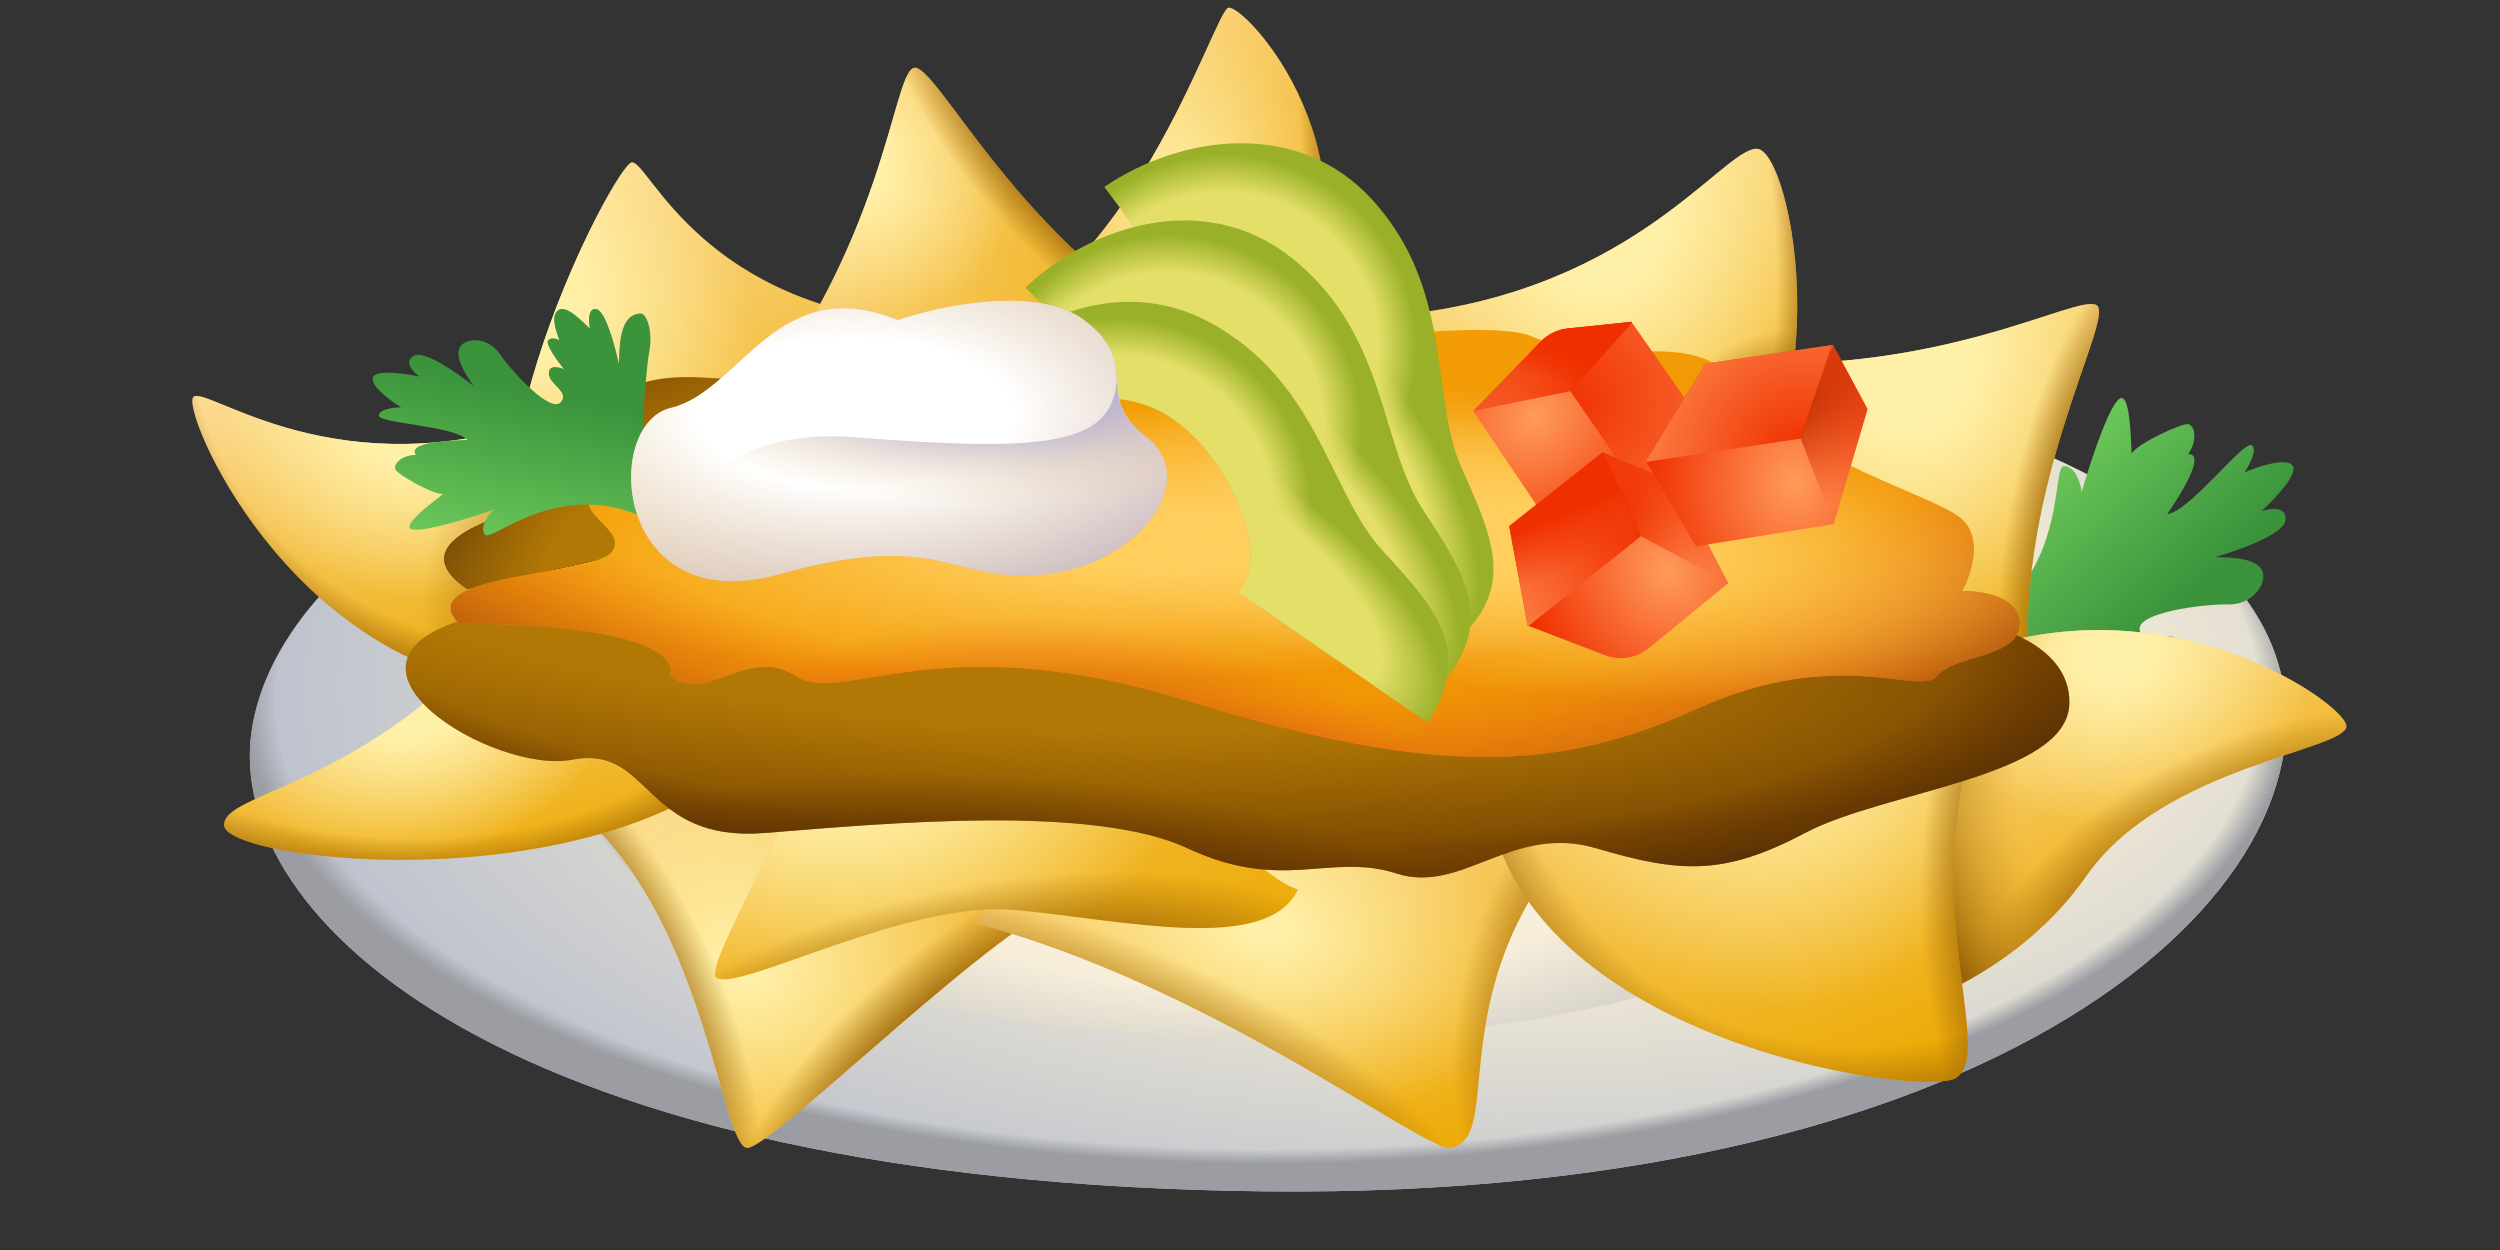 <svg viewBox="0 0 240 120" fill="none" xmlns="http://www.w3.org/2000/svg">
<rect x="0" y="0" width="240" height="120" fill="#333333" stroke="none"/>
<path d="M24.163 70.105C26.852 51.959 56.432 33.539 108.869 31.339C161.306 29.14 210.326 41.029 218.306 62.475C226.286 83.921 193.912 115.194 121.306 114.369C48.701 113.545 21.474 88.251 24.163 70.105Z" fill="url(#paint0_radial_8031_27193)"/>
<path d="M24.163 70.105C26.852 51.959 56.432 33.539 108.869 31.339C161.306 29.14 210.326 41.029 218.306 62.475C226.286 83.921 193.912 115.194 121.306 114.369C48.701 113.545 21.474 88.251 24.163 70.105Z" fill="url(#paint1_radial_8031_27193)"/>
<path d="M55.718 72.088C57.538 60.784 77.552 49.309 113.032 47.939C148.513 46.569 181.681 53.975 187.08 67.335C192.479 80.695 170.574 100.176 121.448 99.662C72.321 99.148 53.899 83.392 55.718 72.088Z" fill="url(#paint2_radial_8031_27193)"/>
<path d="M198.549 67.113C194.137 64.031 187.324 69.109 183.236 70.897L183.269 62.94C199.496 59.039 196.612 44.609 198.182 44.74C199.276 44.831 199.745 46.431 199.842 47.22C200.758 44.048 202.826 37.809 203.768 38.231C204.609 38.608 204.575 43.352 204.649 43.535C205.182 42.572 209.601 40.524 210.113 40.727C210.754 40.98 210.951 42.288 210.071 43.587C211.087 43.554 211.034 44.963 208.057 49.356C210.215 49.103 215.409 42.239 216.152 42.743C216.745 43.145 215.943 44.648 215.468 45.35C216.744 44.8 219.452 43.896 220.076 44.68C220.7 45.465 218.351 47.936 217.098 49.073C217.923 48.789 219.54 48.561 219.414 49.92C219.287 51.279 214.865 52.857 212.669 53.476C213.899 53.527 216.119 53.476 217.015 54.525C217.911 55.574 216.511 58.066 213.919 58.026C211.328 57.985 205.154 58.827 205.411 60.446C205.668 62.065 207.846 60.591 208.836 61.262C209.826 61.933 208.652 62.733 208.304 62.979C209.473 62.898 211.846 62.869 211.991 63.401C212.137 63.933 211.577 64.324 211.278 64.453C212.437 64.787 214.178 65.238 214.125 66.382C214.072 67.527 211.404 67.82 210.359 68.074C211.123 68.412 212.461 69.264 211.692 69.971C210.924 70.678 207.012 69.237 205.153 68.428C206.413 69.44 209.836 71.643 208.387 73.781C208.009 74.338 205.9 73.721 204.357 72.133C203.123 70.863 199.971 68.257 198.549 67.113Z" fill="url(#paint3_linear_8031_27193)"/>
<path d="M71.749 110.196C69.302 110.196 67.834 89.154 56.252 78.551L78.6 71.374C84.526 74.528 97.652 81.977 102.741 86.544C96.706 87.686 74.195 110.196 71.749 110.196Z" fill="url(#paint4_linear_8031_27193)"/>
<path d="M71.749 110.196C69.302 110.196 67.834 89.154 56.252 78.551L78.6 71.374C84.526 74.528 97.652 81.977 102.741 86.544C96.706 87.686 74.195 110.196 71.749 110.196Z" fill="url(#paint5_radial_8031_27193)"/>
<path d="M71.749 110.196C69.302 110.196 67.834 89.154 56.252 78.551L78.6 71.374C84.526 74.528 97.652 81.977 102.741 86.544C96.706 87.686 74.195 110.196 71.749 110.196Z" fill="url(#paint6_radial_8031_27193)"/>
<path d="M71.749 110.196C69.302 110.196 67.834 89.154 56.252 78.551L78.6 71.374C84.526 74.528 97.652 81.977 102.741 86.544C96.706 87.686 74.195 110.196 71.749 110.196Z" fill="url(#paint7_radial_8031_27193)"/>
<path d="M139.195 110.191C136.748 110.518 116.032 94.532 93.685 88.659C99.165 78.089 138.27 74.957 155.833 75.936C136.585 92.248 145.145 109.398 139.195 110.191Z" fill="url(#paint8_linear_8031_27193)"/>
<path d="M139.195 110.191C136.748 110.518 116.032 94.532 93.685 88.659C99.165 78.089 138.27 74.957 155.833 75.936C136.585 92.248 145.145 109.398 139.195 110.191Z" fill="url(#paint9_radial_8031_27193)"/>
<path d="M139.195 110.191C136.748 110.518 116.032 94.532 93.685 88.659C99.165 78.089 138.27 74.957 155.833 75.936C136.585 92.248 145.145 109.398 139.195 110.191Z" fill="url(#paint10_radial_8031_27193)"/>
<path d="M139.195 110.191C136.748 110.518 116.032 94.532 93.685 88.659C99.165 78.089 138.27 74.957 155.833 75.936C136.585 92.248 145.145 109.398 139.195 110.191Z" fill="url(#paint11_radial_8031_27193)"/>
<path d="M68.811 93.885C66.527 92.58 87.733 62.239 82.839 44.623C100.782 48.864 114.485 81.814 124.598 85.402C121.662 91.601 107.96 88.338 97.52 87.36C87.081 86.381 71.095 95.189 68.811 93.885Z" fill="url(#paint12_linear_8031_27193)"/>
<path d="M68.811 93.885C66.527 92.58 87.733 62.239 82.839 44.623C100.782 48.864 114.485 81.814 124.598 85.402C121.662 91.601 107.96 88.338 97.52 87.36C87.081 86.381 71.095 95.189 68.811 93.885Z" fill="url(#paint13_radial_8031_27193)"/>
<path d="M68.811 93.885C66.527 92.58 87.733 62.239 82.839 44.623C100.782 48.864 114.485 81.814 124.598 85.402C121.662 91.601 107.96 88.338 97.52 87.36C87.081 86.381 71.095 95.189 68.811 93.885Z" fill="url(#paint14_radial_8031_27193)"/>
<path d="M18.572 38.098C19.877 36.956 32.437 47.233 52.664 40.055L60.819 50.169L49.401 65.991C27.543 63.708 17.267 39.24 18.572 38.098Z" fill="url(#paint15_linear_8031_27193)"/>
<path d="M18.572 38.098C19.877 36.956 32.437 47.233 52.664 40.055L60.819 50.169L49.401 65.991C27.543 63.708 17.267 39.24 18.572 38.098Z" fill="url(#paint16_radial_8031_27193)"/>
<path d="M18.572 38.098C19.877 36.956 32.437 47.233 52.664 40.055L60.819 50.169L49.401 65.991C27.543 63.708 17.267 39.24 18.572 38.098Z" fill="url(#paint17_radial_8031_27193)"/>
<path d="M18.572 38.098C19.877 36.956 32.437 47.233 52.664 40.055L60.819 50.169L49.401 65.991C27.543 63.708 17.267 39.24 18.572 38.098Z" fill="url(#paint18_radial_8031_27193)"/>
<path d="M21.508 79.204C21.508 75.615 37.82 75.615 52.175 55.062C58.482 58.868 71.618 67.394 73.706 71.048C58.7 87.034 21.508 82.793 21.508 79.204Z" fill="url(#paint19_linear_8031_27193)"/>
<path d="M21.508 79.204C21.508 75.615 37.82 75.615 52.175 55.062C58.482 58.868 71.618 67.394 73.706 71.048C58.7 87.034 21.508 82.793 21.508 79.204Z" fill="url(#paint20_radial_8031_27193)"/>
<path d="M21.508 79.204C21.508 75.615 37.82 75.615 52.175 55.062C58.482 58.868 71.618 67.394 73.706 71.048C58.7 87.034 21.508 82.793 21.508 79.204Z" fill="url(#paint21_radial_8031_27193)"/>
<path d="M60.656 15.587C59.025 15.751 42.713 47.069 51.685 58.651C60.983 65.828 86.266 42.502 89.039 31.084C67.344 29.616 62.287 15.424 60.656 15.587Z" fill="url(#paint22_linear_8031_27193)"/>
<path d="M60.656 15.587C59.025 15.751 42.713 47.069 51.685 58.651C60.983 65.828 86.266 42.502 89.039 31.084C67.344 29.616 62.287 15.424 60.656 15.587Z" fill="url(#paint23_radial_8031_27193)"/>
<path d="M117.912 0.744C116.444 1.234 108.614 27.985 91.649 32.552C97.522 41.143 116.672 46.515 124.11 32.552C133.408 15.099 119.38 0.255 117.912 0.744Z" fill="url(#paint24_linear_8031_27193)"/>
<path d="M117.912 0.744C116.444 1.234 108.614 27.985 91.649 32.552C97.522 41.143 116.672 46.515 124.11 32.552C133.408 15.099 119.38 0.255 117.912 0.744Z" fill="url(#paint25_radial_8031_27193)"/>
<path d="M117.912 0.744C116.444 1.234 108.614 27.985 91.649 32.552C97.522 41.143 116.672 46.515 124.11 32.552C133.408 15.099 119.38 0.255 117.912 0.744Z" fill="url(#paint26_radial_8031_27193)"/>
<path d="M168.641 14.282C165.216 14.282 156.244 28.963 131.939 30.431C137.54 42.013 151.612 62.827 163.095 53.431C177.45 41.686 172.067 14.282 168.641 14.282Z" fill="url(#paint27_linear_8031_27193)"/>
<path d="M168.641 14.282C165.216 14.282 156.244 28.963 131.939 30.431C137.54 42.013 151.612 62.827 163.095 53.431C177.45 41.686 172.067 14.282 168.641 14.282Z" fill="url(#paint28_radial_8031_27193)"/>
<path d="M168.641 14.282C165.216 14.282 156.244 28.963 131.939 30.431C137.54 42.013 151.612 62.827 163.095 53.431C177.45 41.686 172.067 14.282 168.641 14.282Z" fill="url(#paint29_radial_8031_27193)"/>
<path d="M168.641 14.282C165.216 14.282 156.244 28.963 131.939 30.431C137.54 42.013 151.612 62.827 163.095 53.431C177.45 41.686 172.067 14.282 168.641 14.282Z" fill="url(#paint30_radial_8031_27193)"/>
<path d="M201.265 29.29C199.308 28.148 185.932 36.467 164.237 34.673C158.854 45.113 168.968 74.963 194.904 66.807C192.783 47.396 203.223 30.432 201.265 29.29Z" fill="url(#paint31_linear_8031_27193)"/>
<path d="M201.265 29.29C199.308 28.148 185.932 36.467 164.237 34.673C158.854 45.113 168.968 74.963 194.904 66.807C192.783 47.396 203.223 30.432 201.265 29.29Z" fill="url(#paint32_radial_8031_27193)"/>
<path d="M201.265 29.29C199.308 28.148 185.932 36.467 164.237 34.673C158.854 45.113 168.968 74.963 194.904 66.807C192.783 47.396 203.223 30.432 201.265 29.29Z" fill="url(#paint33_radial_8031_27193)"/>
<path d="M201.265 29.29C199.308 28.148 185.932 36.467 164.237 34.673C158.854 45.113 168.968 74.963 194.904 66.807C192.783 47.396 203.223 30.432 201.265 29.29Z" fill="url(#paint34_radial_8031_27193)"/>
<path d="M87.659 6.54C85.617 7.522 85.016 23.262 71.377 40.229C77.01 50.536 107.403 58.879 115.175 32.825C97.907 23.709 89.702 5.558 87.659 6.54Z" fill="url(#paint35_linear_8031_27193)"/>
<path d="M87.659 6.54C85.617 7.522 85.016 23.262 71.377 40.229C77.01 50.536 107.403 58.879 115.175 32.825C97.907 23.709 89.702 5.558 87.659 6.54Z" fill="url(#paint36_radial_8031_27193)"/>
<path d="M87.659 6.54C85.617 7.522 85.016 23.262 71.377 40.229C77.01 50.536 107.403 58.879 115.175 32.825C97.907 23.709 89.702 5.558 87.659 6.54Z" fill="url(#paint37_radial_8031_27193)"/>
<path d="M87.659 6.54C85.617 7.522 85.016 23.262 71.377 40.229C77.01 50.536 107.403 58.879 115.175 32.825C97.907 23.709 89.702 5.558 87.659 6.54Z" fill="url(#paint38_radial_8031_27193)"/>
<path d="M225.242 69.58C224.59 67.133 207.626 55.552 188.541 62.892L180.548 97.473C184.626 96.603 194.282 92.71 200.285 84.097C207.789 73.332 225.895 72.027 225.242 69.58Z" fill="url(#paint39_linear_8031_27193)"/>
<path d="M225.242 69.58C224.59 67.133 207.626 55.552 188.541 62.892L180.548 97.473C184.626 96.603 194.282 92.71 200.285 84.097C207.789 73.332 225.895 72.027 225.242 69.58Z" fill="url(#paint40_radial_8031_27193)"/>
<path d="M225.242 69.58C224.59 67.133 207.626 55.552 188.541 62.892L180.548 97.473C184.626 96.603 194.282 92.71 200.285 84.097C207.789 73.332 225.895 72.027 225.242 69.58Z" fill="url(#paint41_radial_8031_27193)"/>
<path d="M225.242 69.58C224.59 67.133 207.626 55.552 188.541 62.892L180.548 97.473C184.626 96.603 194.282 92.71 200.285 84.097C207.789 73.332 225.895 72.027 225.242 69.58Z" fill="url(#paint42_radial_8031_27193)"/>
<path d="M187.725 103.508C184.626 105.303 150.208 100.572 143.683 80.509C145.641 71.863 190.661 56.204 191.64 57.346C192.619 58.488 188.704 68.764 187.725 80.509C186.747 92.253 190.825 101.714 187.725 103.508Z" fill="url(#paint43_linear_8031_27193)"/>
<path d="M187.725 103.508C184.626 105.303 150.208 100.572 143.683 80.509C145.641 71.863 190.661 56.204 191.64 57.346C192.619 58.488 188.704 68.764 187.725 80.509C186.747 92.253 190.825 101.714 187.725 103.508Z" fill="url(#paint44_radial_8031_27193)"/>
<path d="M187.725 103.508C184.626 105.303 150.208 100.572 143.683 80.509C145.641 71.863 190.661 56.204 191.64 57.346C192.619 58.488 188.704 68.764 187.725 80.509C186.747 92.253 190.825 101.714 187.725 103.508Z" fill="url(#paint45_radial_8031_27193)"/>
<path d="M187.725 103.508C184.626 105.303 150.208 100.572 143.683 80.509C145.641 71.863 190.661 56.204 191.64 57.346C192.619 58.488 188.704 68.764 187.725 80.509C186.747 92.253 190.825 101.714 187.725 103.508Z" fill="url(#paint46_radial_8031_27193)"/>
<path d="M54.965 72.927C47.434 74.408 29.795 63.666 44.858 59.406H187.756C191.456 59.777 198.816 61.925 198.657 67.555C198.459 74.594 181.018 75.89 173.288 79.965C165.559 84.039 161.396 83.854 153.27 81.446C145.144 79.038 140.388 85.891 134.045 83.854C127.703 81.817 123.145 85.706 114.028 81.446C104.91 77.186 85.091 79.038 73.397 79.965C61.704 80.891 62.497 71.445 54.965 72.927Z" fill="url(#paint47_linear_8031_27193)"/>
<path d="M54.965 72.927C47.434 74.408 29.795 63.666 44.858 59.406H187.756C191.456 59.777 198.816 61.925 198.657 67.555C198.459 74.594 181.018 75.89 173.288 79.965C165.559 84.039 161.396 83.854 153.27 81.446C145.144 79.038 140.388 85.891 134.045 83.854C127.703 81.817 123.145 85.706 114.028 81.446C104.91 77.186 85.091 79.038 73.397 79.965C61.704 80.891 62.497 71.445 54.965 72.927Z" fill="url(#paint48_radial_8031_27193)"/>
<path d="M54.965 72.927C47.434 74.408 29.795 63.666 44.858 59.406H187.756C191.456 59.777 198.816 61.925 198.657 67.555C198.459 74.594 181.018 75.89 173.288 79.965C165.559 84.039 161.396 83.854 153.27 81.446C145.144 79.038 140.388 85.891 134.045 83.854C127.703 81.817 123.145 85.706 114.028 81.446C104.91 77.186 85.091 79.038 73.397 79.965C61.704 80.891 62.497 71.445 54.965 72.927Z" fill="url(#paint49_radial_8031_27193)"/>
<path d="M54.965 72.927C47.434 74.408 29.795 63.666 44.858 59.406H187.756C191.456 59.777 198.816 61.925 198.657 67.555C198.459 74.594 181.018 75.89 173.288 79.965C165.559 84.039 161.396 83.854 153.27 81.446C145.144 79.038 140.388 85.891 134.045 83.854C127.703 81.817 123.145 85.706 114.028 81.446C104.91 77.186 85.091 79.038 73.397 79.965C61.704 80.891 62.497 71.445 54.965 72.927Z" fill="url(#paint50_radial_8031_27193)"/>
<path d="M52.598 48.184C47.333 49.578 38.505 52.211 44.855 56.547L132.822 37.033C127.556 32.8 115.228 25.542 108.042 30.374C99.06 36.414 82.179 37.188 67.621 36.259C53.063 35.33 57.864 46.79 52.598 48.184Z" fill="url(#paint51_linear_8031_27193)"/>
<path d="M52.598 48.184C47.333 49.578 38.505 52.211 44.855 56.547L132.822 37.033C127.556 32.8 115.228 25.542 108.042 30.374C99.06 36.414 82.179 37.188 67.621 36.259C53.063 35.33 57.864 46.79 52.598 48.184Z" fill="url(#paint52_radial_8031_27193)"/>
<path d="M52.598 48.184C47.333 49.578 38.505 52.211 44.855 56.547L132.822 37.033C127.556 32.8 115.228 25.542 108.042 30.374C99.06 36.414 82.179 37.188 67.621 36.259C53.063 35.33 57.864 46.79 52.598 48.184Z" fill="url(#paint53_radial_8031_27193)"/>
<path d="M52.598 48.184C47.333 49.578 38.505 52.211 44.855 56.547L132.822 37.033C127.556 32.8 115.228 25.542 108.042 30.374C99.06 36.414 82.179 37.188 67.621 36.259C53.063 35.33 57.864 46.79 52.598 48.184Z" fill="url(#paint54_radial_8031_27193)"/>
<path d="M58.731 52.987C56.947 55.336 39.307 55.023 44.065 59.877C62.14 59.877 65.073 63.218 64.28 64.888C67.848 67.707 71.812 61.913 76.37 64.888C80.929 67.864 89.847 59.877 113.829 67.237C137.811 74.597 149.505 74.128 162.982 68.02C176.459 61.913 184.387 66.924 185.973 64.888C187.558 62.853 193.901 63.166 193.901 59.877C193.901 57.247 190.201 56.693 188.351 56.745C189.21 55.232 190.412 51.734 188.351 49.855C185.774 47.506 172.694 44.218 167.54 37.484C162.387 30.75 155.45 35.918 147.126 32.316C138.802 28.715 78.947 41.399 76.37 42.339C73.794 43.278 61.109 43.278 57.541 46.254C53.974 49.229 60.514 50.638 58.731 52.987Z" fill="url(#paint55_linear_8031_27193)"/>
<path d="M58.731 52.987C56.947 55.336 39.307 55.023 44.065 59.877C62.14 59.877 65.073 63.218 64.28 64.888C67.848 67.707 71.812 61.913 76.37 64.888C80.929 67.864 89.847 59.877 113.829 67.237C137.811 74.597 149.505 74.128 162.982 68.02C176.459 61.913 184.387 66.924 185.973 64.888C187.558 62.853 193.901 63.166 193.901 59.877C193.901 57.247 190.201 56.693 188.351 56.745C189.21 55.232 190.412 51.734 188.351 49.855C185.774 47.506 172.694 44.218 167.54 37.484C162.387 30.75 155.45 35.918 147.126 32.316C138.802 28.715 78.947 41.399 76.37 42.339C73.794 43.278 61.109 43.278 57.541 46.254C53.974 49.229 60.514 50.638 58.731 52.987Z" fill="url(#paint56_radial_8031_27193)"/>
<path d="M58.731 52.987C56.947 55.336 39.307 55.023 44.065 59.877C62.14 59.877 65.073 63.218 64.28 64.888C67.848 67.707 71.812 61.913 76.37 64.888C80.929 67.864 89.847 59.877 113.829 67.237C137.811 74.597 149.505 74.128 162.982 68.02C176.459 61.913 184.387 66.924 185.973 64.888C187.558 62.853 193.901 63.166 193.901 59.877C193.901 57.247 190.201 56.693 188.351 56.745C189.21 55.232 190.412 51.734 188.351 49.855C185.774 47.506 172.694 44.218 167.54 37.484C162.387 30.75 155.45 35.918 147.126 32.316C138.802 28.715 78.947 41.399 76.37 42.339C73.794 43.278 61.109 43.278 57.541 46.254C53.974 49.229 60.514 50.638 58.731 52.987Z" fill="url(#paint57_radial_8031_27193)"/>
<path d="M58.731 52.987C56.947 55.336 39.307 55.023 44.065 59.877C62.14 59.877 65.073 63.218 64.28 64.888C67.848 67.707 71.812 61.913 76.37 64.888C80.929 67.864 89.847 59.877 113.829 67.237C137.811 74.597 149.505 74.128 162.982 68.02C176.459 61.913 184.387 66.924 185.973 64.888C187.558 62.853 193.901 63.166 193.901 59.877C193.901 57.247 190.201 56.693 188.351 56.745C189.21 55.232 190.412 51.734 188.351 49.855C185.774 47.506 172.694 44.218 167.54 37.484C162.387 30.75 155.45 35.918 147.126 32.316C138.802 28.715 78.947 41.399 76.37 42.339C73.794 43.278 61.109 43.278 57.541 46.254C53.974 49.229 60.514 50.638 58.731 52.987Z" fill="url(#paint58_radial_8031_27193)"/>
<path d="M58.731 52.987C56.947 55.336 39.307 55.023 44.065 59.877C62.14 59.877 65.073 63.218 64.28 64.888C67.848 67.707 71.812 61.913 76.37 64.888C80.929 67.864 89.847 59.877 113.829 67.237C137.811 74.597 149.505 74.128 162.982 68.02C176.459 61.913 184.387 66.924 185.973 64.888C187.558 62.853 193.901 63.166 193.901 59.877C193.901 57.247 190.201 56.693 188.351 56.745C189.21 55.232 190.412 51.734 188.351 49.855C185.774 47.506 172.694 44.218 167.54 37.484C162.387 30.75 155.45 35.918 147.126 32.316C138.802 28.715 78.947 41.399 76.37 42.339C73.794 43.278 61.109 43.278 57.541 46.254C53.974 49.229 60.514 50.638 58.731 52.987Z" fill="url(#paint59_radial_8031_27193)"/>
<path d="M61.726 40.114C61.759 44.653 68.575 46.861 71.798 48.8L66.31 52.659C55.711 43.401 47.193 52.425 46.517 51.281C46.047 50.484 46.919 49.381 47.413 48.929C44.785 49.847 39.486 51.468 39.316 50.614C39.165 49.853 42.445 47.561 42.534 47.421C41.612 47.525 38.047 45.484 37.937 45.033C37.799 44.468 38.602 43.695 39.925 43.667C39.407 42.984 40.401 42.333 44.875 42.238C43.649 40.877 36.394 40.653 36.378 39.897C36.365 39.292 37.79 39.11 38.504 39.095C37.504 38.486 35.561 37.064 35.796 36.252C36.031 35.441 38.877 35.851 40.27 36.157C39.673 35.729 38.727 34.728 39.723 34.151C40.72 33.575 43.962 35.848 45.459 37.056C44.894 36.185 43.776 34.683 44.06 33.555C44.345 32.427 46.742 32.174 47.978 33.976C49.214 35.778 52.805 39.614 53.793 38.648C54.781 37.681 52.706 36.902 52.684 35.894C52.663 34.885 53.785 35.303 54.124 35.422C53.498 34.657 52.321 33.039 52.616 32.68C52.911 32.321 53.453 32.515 53.687 32.657C53.351 31.698 52.812 30.28 53.625 29.758C54.438 29.237 55.941 30.928 56.626 31.523C56.485 30.833 56.419 29.497 57.28 29.681C58.142 29.864 59.058 33.258 59.409 34.931C59.49 33.571 59.336 30.142 61.513 30.095C62.08 30.083 62.685 31.835 62.345 33.671C62.074 35.139 61.819 38.578 61.726 40.114Z" fill="url(#paint60_linear_8031_27193)"/>
<path fill-rule="evenodd" clip-rule="evenodd" d="M140.057 61.316C139.781 61.573 139.502 61.806 139.221 62.015L125.91 44.352C126.09 44.258 126.262 44.157 126.425 44.048C130.428 41.378 128.97 29.188 123.412 24.731C118.826 21.053 114.062 22.318 111.103 24.703L106.013 17.948C113.293 12.973 124.569 11.347 131.682 19.117C136.787 24.694 137.635 30.895 138.393 36.443C138.822 39.578 139.222 42.505 140.346 44.992C143.459 51.882 145.331 56.395 140.057 61.316Z" fill="#9AB028"/>
<path fill-rule="evenodd" clip-rule="evenodd" d="M140.057 61.316C139.781 61.573 139.502 61.806 139.221 62.015L125.91 44.352C126.09 44.258 126.262 44.157 126.425 44.048C130.428 41.378 128.97 29.188 123.412 24.731C118.826 21.053 114.062 22.318 111.103 24.703L106.013 17.948C113.293 12.973 124.569 11.347 131.682 19.117C136.787 24.694 137.635 30.895 138.393 36.443C138.822 39.578 139.222 42.505 140.346 44.992C143.459 51.882 145.331 56.395 140.057 61.316Z" fill="url(#paint61_radial_8031_27193)"/>
<path fill-rule="evenodd" clip-rule="evenodd" d="M140.057 61.316C139.781 61.573 139.502 61.806 139.221 62.015L125.91 44.352C126.09 44.258 126.262 44.157 126.425 44.048C130.428 41.378 128.97 29.188 123.412 24.731C118.826 21.053 114.062 22.318 111.103 24.703L106.013 17.948C113.293 12.973 124.569 11.347 131.682 19.117C136.787 24.694 137.635 30.895 138.393 36.443C138.822 39.578 139.222 42.505 140.346 44.992C143.459 51.882 145.331 56.395 140.057 61.316Z" fill="url(#paint62_radial_8031_27193)"/>
<path fill-rule="evenodd" clip-rule="evenodd" d="M138.883 65.077C138.651 65.374 138.412 65.648 138.167 65.9L98.425 27.62C104.83 21.559 115.708 18.175 123.958 24.727C129.878 29.429 131.693 35.418 133.317 40.777C134.235 43.806 135.092 46.633 136.594 48.912C140.754 55.225 143.315 59.385 138.883 65.077ZM122.698 50.174C122.554 50.307 122.4 50.434 122.238 50.554L104.518 33.486C107.064 30.665 111.568 28.666 116.676 31.574C122.867 35.099 126.229 46.906 122.698 50.174Z" fill="#9AB028"/>
<path fill-rule="evenodd" clip-rule="evenodd" d="M138.883 65.077C138.651 65.374 138.412 65.648 138.167 65.9L98.425 27.62C104.83 21.559 115.708 18.175 123.958 24.727C129.878 29.429 131.693 35.418 133.317 40.777C134.235 43.806 135.092 46.633 136.594 48.912C140.754 55.225 143.315 59.385 138.883 65.077ZM122.698 50.174C122.554 50.307 122.4 50.434 122.238 50.554L104.518 33.486C107.064 30.665 111.568 28.666 116.676 31.574C122.867 35.099 126.229 46.906 122.698 50.174Z" fill="url(#paint63_radial_8031_27193)"/>
<path fill-rule="evenodd" clip-rule="evenodd" d="M138.883 65.077C138.651 65.374 138.412 65.648 138.167 65.9L98.425 27.62C104.83 21.559 115.708 18.175 123.958 24.727C129.878 29.429 131.693 35.418 133.317 40.777C134.235 43.806 135.092 46.633 136.594 48.912C140.754 55.225 143.315 59.385 138.883 65.077ZM122.698 50.174C122.554 50.307 122.4 50.434 122.238 50.554L104.518 33.486C107.064 30.665 111.568 28.666 116.676 31.574C122.867 35.099 126.229 46.906 122.698 50.174Z" fill="url(#paint64_radial_8031_27193)"/>
<path fill-rule="evenodd" clip-rule="evenodd" d="M137.618 68.445C137.438 68.775 137.247 69.084 137.046 69.371L91.614 38.057C96.949 31.037 107.132 25.931 116.337 31.055C122.942 34.732 125.706 40.347 128.179 45.371C129.577 48.21 130.882 50.861 132.734 52.866C137.865 58.419 141.067 62.108 137.618 68.445ZM119.23 56.369C119.109 56.525 118.978 56.675 118.837 56.821L98.579 42.858C100.633 39.66 104.753 36.955 110.266 38.995C116.948 41.467 122.183 52.571 119.23 56.369Z" fill="#9AB028"/>
<path fill-rule="evenodd" clip-rule="evenodd" d="M137.618 68.445C137.438 68.775 137.247 69.084 137.046 69.371L91.614 38.057C96.949 31.037 107.132 25.931 116.337 31.055C122.942 34.732 125.706 40.347 128.179 45.371C129.577 48.21 130.882 50.861 132.734 52.866C137.865 58.419 141.067 62.108 137.618 68.445ZM119.23 56.369C119.109 56.525 118.978 56.675 118.837 56.821L98.579 42.858C100.633 39.66 104.753 36.955 110.266 38.995C116.948 41.467 122.183 52.571 119.23 56.369Z" fill="url(#paint65_radial_8031_27193)"/>
<path fill-rule="evenodd" clip-rule="evenodd" d="M137.618 68.445C137.438 68.775 137.247 69.084 137.046 69.371L91.614 38.057C96.949 31.037 107.132 25.931 116.337 31.055C122.942 34.732 125.706 40.347 128.179 45.371C129.577 48.21 130.882 50.861 132.734 52.866C137.865 58.419 141.067 62.108 137.618 68.445ZM119.23 56.369C119.109 56.525 118.978 56.675 118.837 56.821L98.579 42.858C100.633 39.66 104.753 36.955 110.266 38.995C116.948 41.467 122.183 52.571 119.23 56.369Z" fill="url(#paint66_radial_8031_27193)"/>
<path d="M64.409 39.159C71.081 37.579 74.593 25.991 86.181 30.731C90.278 29.327 99.596 27.36 104.09 30.731C109.709 34.945 104.792 37.93 110.06 41.968C115.327 46.006 109.357 54.258 100.228 55.136C91.098 56.014 90.57 50.747 74.768 55.136C58.967 59.526 57.738 40.739 64.409 39.159Z" fill="url(#paint67_linear_8031_27193)"/>
<path d="M64.409 39.159C71.081 37.579 74.593 25.991 86.181 30.731C90.278 29.327 99.596 27.36 104.09 30.731C109.709 34.945 104.792 37.93 110.06 41.968C115.327 46.006 109.357 54.258 100.228 55.136C91.098 56.014 90.57 50.747 74.768 55.136C58.967 59.526 57.738 40.739 64.409 39.159Z" fill="url(#paint68_radial_8031_27193)"/>
<path fill-rule="evenodd" clip-rule="evenodd" d="M107.197 36.284C107.002 42.911 100.033 43.388 81.967 41.969C71.567 41.151 65.848 46.191 62.916 52.585C65.117 55.23 68.957 56.75 74.768 55.136C84.549 52.419 88.478 53.402 92.217 54.337C94.519 54.913 96.749 55.471 100.227 55.136C109.357 54.258 115.327 46.006 110.06 41.968C107.469 39.982 107.342 38.251 107.213 36.504C107.208 36.43 107.202 36.357 107.197 36.284Z" fill="url(#paint69_radial_8031_27193)"/>
<path d="M147.902 32.792L141.416 39.461L148.306 49.673L158.699 48.902L163.133 40.266L156.597 30.901L150.499 31.533C149.513 31.636 148.594 32.081 147.902 32.792Z" fill="url(#paint70_radial_8031_27193)"/>
<path fill-rule="evenodd" clip-rule="evenodd" d="M156.518 30.909L150.736 37.539L158.607 48.909L158.701 48.902L163.135 40.266L156.599 30.901L156.518 30.909Z" fill="url(#paint71_radial_8031_27193)"/>
<path d="M156.66 30.985L156.6 30.899L150.503 31.532C149.516 31.634 148.597 32.08 147.906 32.791L141.425 39.455L150.815 37.54L156.66 30.985Z" fill="url(#paint72_radial_8031_27193)"/>
<path d="M156.66 30.985L156.6 30.899L150.503 31.532C149.516 31.634 148.597 32.08 147.906 32.791L141.425 39.455L150.815 37.54L156.66 30.985Z" fill="url(#paint73_linear_8031_27193)"/>
<path d="M160.914 46.368L165.916 55.983L158.28 62.227C157.105 63.188 155.505 63.446 154.087 62.903L146.648 60.053L144.885 50.507L153.839 43.417L160.914 46.368Z" fill="url(#paint74_radial_8031_27193)"/>
<path fill-rule="evenodd" clip-rule="evenodd" d="M153.916 43.448L157.547 51.461L146.738 60.086L146.651 60.052L144.888 50.506L153.842 43.417L153.916 43.448Z" fill="url(#paint75_radial_8031_27193)"/>
<path fill-rule="evenodd" clip-rule="evenodd" d="M153.916 43.448L157.547 51.461L146.738 60.086L146.651 60.052L144.888 50.506L153.842 43.417L153.916 43.448Z" fill="url(#paint76_linear_8031_27193)"/>
<path fill-rule="evenodd" clip-rule="evenodd" d="M153.757 43.482L153.839 43.417L160.913 46.368L165.912 55.977L157.47 51.442L153.757 43.482Z" fill="url(#paint77_radial_8031_27193)"/>
<path d="M179.285 39.274L176.041 50.31L162.817 52.448L158.003 44.262L163.721 34.91L175.965 33.109L179.285 39.274Z" fill="url(#paint78_radial_8031_27193)"/>
<path fill-rule="evenodd" clip-rule="evenodd" d="M176.001 33.175L172.878 42.103L158.048 44.336L158.005 44.263L163.722 34.91L175.966 33.11L176.001 33.175Z" fill="url(#paint79_radial_8031_27193)"/>
<path fill-rule="evenodd" clip-rule="evenodd" d="M175.854 33.125L175.967 33.109L179.288 39.273L176.046 50.303L172.835 42.048L175.854 33.125Z" fill="url(#paint80_radial_8031_27193)"/>
<defs>
<radialGradient id="paint0_radial_8031_27193" cx="0" cy="0" r="1" gradientUnits="userSpaceOnUse" gradientTransform="translate(144.169 66.332) rotate(179.964) scale(123.808 55.568)">
<stop offset="0.495" stop-color="#EEE7D4"/>
<stop offset="1" stop-color="#B9BFCD"/>
</radialGradient>
<radialGradient id="paint1_radial_8031_27193" cx="0" cy="0" r="1" gradientUnits="userSpaceOnUse" gradientTransform="translate(121.736 67.403) rotate(90) scale(44.183 97.754)">
<stop offset="0.969" stop-color="#9B9DA2" stop-opacity="0"/>
<stop offset="1" stop-color="#9B9DA2"/>
</radialGradient>
<radialGradient id="paint2_radial_8031_27193" cx="0" cy="0" r="1" gradientUnits="userSpaceOnUse" gradientTransform="translate(118.419 79.425) rotate(-178.797) scale(90.256 37.308)">
<stop offset="0.409" stop-color="#F8EFDB"/>
<stop offset="1" stop-color="#969CAB"/>
</radialGradient>
<linearGradient id="paint3_linear_8031_27193" x1="215.694" y1="51.735" x2="199.895" y2="34.615" gradientUnits="userSpaceOnUse">
<stop stop-color="#3B933C"/>
<stop offset="1" stop-color="#79D562"/>
</linearGradient>
<linearGradient id="paint4_linear_8031_27193" x1="64.406" y1="59.309" x2="91.57" y2="111.717" gradientUnits="userSpaceOnUse">
<stop stop-color="#FFE4AD"/>
<stop offset="1" stop-color="#EDA902"/>
</linearGradient>
<radialGradient id="paint5_radial_8031_27193" cx="0" cy="0" r="1" gradientUnits="userSpaceOnUse" gradientTransform="translate(71.422 92.906) rotate(15.996) scale(25.453 22.287)">
<stop offset="0.048" stop-color="#FFF0A8"/>
<stop offset="1" stop-color="#FFF0A8" stop-opacity="0"/>
</radialGradient>
<radialGradient id="paint6_radial_8031_27193" cx="0" cy="0" r="1" gradientUnits="userSpaceOnUse" gradientTransform="translate(94.912 104.161) rotate(140.31) scale(31.161 14.383)">
<stop offset="0.617" stop-color="#986206"/>
<stop offset="1" stop-color="#986206" stop-opacity="0"/>
</radialGradient>
<radialGradient id="paint7_radial_8031_27193" cx="0" cy="0" r="1" gradientUnits="userSpaceOnUse" gradientTransform="translate(44.019 95.189) rotate(56.639) scale(39.451 22.986)">
<stop offset="0.76" stop-color="#986206"/>
<stop offset="1" stop-color="#986206" stop-opacity="0"/>
</radialGradient>
<linearGradient id="paint8_linear_8031_27193" x1="104.585" y1="65.066" x2="116.868" y2="117.206" gradientUnits="userSpaceOnUse">
<stop stop-color="#FFE4AD"/>
<stop offset="1" stop-color="#EDA902"/>
</linearGradient>
<radialGradient id="paint9_radial_8031_27193" cx="0" cy="0" r="1" gradientUnits="userSpaceOnUse" gradientTransform="translate(121.252 88.822) rotate(19.826) scale(25.489 17.06)">
<stop offset="0.073" stop-color="#FFF0A8"/>
<stop offset="1" stop-color="#FFF0A8" stop-opacity="0"/>
</radialGradient>
<radialGradient id="paint10_radial_8031_27193" cx="0" cy="0" r="1" gradientUnits="userSpaceOnUse" gradientTransform="translate(160.942 96.3) rotate(107.324) scale(29.758 20.452)">
<stop offset="0.617" stop-color="#986206"/>
<stop offset="1" stop-color="#986206" stop-opacity="0"/>
</radialGradient>
<radialGradient id="paint11_radial_8031_27193" cx="0" cy="0" r="1" gradientUnits="userSpaceOnUse" gradientTransform="translate(100.862 110.196) rotate(20.079) scale(46.545 21.246)">
<stop offset="0.592" stop-color="#986206"/>
<stop offset="1" stop-color="#986206" stop-opacity="0"/>
</radialGradient>
<linearGradient id="paint12_linear_8031_27193" x1="78.454" y1="29.273" x2="104.427" y2="98.475" gradientUnits="userSpaceOnUse">
<stop stop-color="#FFE4AD"/>
<stop offset="1" stop-color="#EDA902"/>
</linearGradient>
<radialGradient id="paint13_radial_8031_27193" cx="0" cy="0" r="1" gradientUnits="userSpaceOnUse" gradientTransform="translate(79.577 68.112) rotate(16.436) scale(34.014 27.894)">
<stop offset="0.318" stop-color="#FFF0A8"/>
<stop offset="1" stop-color="#FFF0A8" stop-opacity="0"/>
</radialGradient>
<radialGradient id="paint14_radial_8031_27193" cx="0" cy="0" r="1" gradientUnits="userSpaceOnUse" gradientTransform="translate(92.79 104.324) rotate(-12.894) scale(41.667 18.892)">
<stop offset="0.617" stop-color="#986206"/>
<stop offset="1" stop-color="#986206" stop-opacity="0"/>
</radialGradient>
<linearGradient id="paint15_linear_8031_27193" x1="25.891" y1="29.312" x2="37.536" y2="70.769" gradientUnits="userSpaceOnUse">
<stop stop-color="#FFE4AD"/>
<stop offset="1" stop-color="#EDA902"/>
</linearGradient>
<radialGradient id="paint16_radial_8031_27193" cx="0" cy="0" r="1" gradientUnits="userSpaceOnUse" gradientTransform="translate(38.635 38.008) rotate(65.856) scale(19.94 17.593)">
<stop offset="0.318" stop-color="#FFF0A8"/>
<stop offset="1" stop-color="#FFF0A8" stop-opacity="0"/>
</radialGradient>
<radialGradient id="paint17_radial_8031_27193" cx="0" cy="0" r="1" gradientUnits="userSpaceOnUse" gradientTransform="translate(58.535 64.197) rotate(-101.615) scale(26.736 17.612)">
<stop offset="0.185" stop-color="#986206"/>
<stop offset="1" stop-color="#986206" stop-opacity="0"/>
</radialGradient>
<radialGradient id="paint18_radial_8031_27193" cx="0" cy="0" r="1" gradientUnits="userSpaceOnUse" gradientTransform="translate(49.727 33.531) rotate(16.938) scale(37.514 33.461)">
<stop offset="0.845" stop-color="#986206" stop-opacity="0"/>
<stop offset="1" stop-color="#986206"/>
</radialGradient>
<linearGradient id="paint19_linear_8031_27193" x1="30.664" y1="46.522" x2="40.027" y2="88.35" gradientUnits="userSpaceOnUse">
<stop stop-color="#FFE4AD"/>
<stop offset="1" stop-color="#EDA902"/>
</linearGradient>
<radialGradient id="paint20_radial_8031_27193" cx="0" cy="0" r="1" gradientUnits="userSpaceOnUse" gradientTransform="translate(39.288 65.339) rotate(-11.75) scale(20.826 17.206)">
<stop offset="0.318" stop-color="#FFF0A8"/>
<stop offset="1" stop-color="#FFF0A8" stop-opacity="0"/>
</radialGradient>
<radialGradient id="paint21_radial_8031_27193" cx="0" cy="0" r="1" gradientUnits="userSpaceOnUse" gradientTransform="translate(37.331 54.247) rotate(5.194) scale(45.043 30.864)">
<stop offset="0.845" stop-color="#986206" stop-opacity="0"/>
<stop offset="1" stop-color="#986206"/>
</radialGradient>
<linearGradient id="paint22_linear_8031_27193" x1="56.028" y1="1.785" x2="83.419" y2="59.849" gradientUnits="userSpaceOnUse">
<stop stop-color="#FFE4AD"/>
<stop offset="1" stop-color="#EDA902"/>
</linearGradient>
<radialGradient id="paint23_radial_8031_27193" cx="0" cy="0" r="1" gradientUnits="userSpaceOnUse" gradientTransform="translate(47.443 25.701) rotate(47.22) scale(29.781 20.707)">
<stop offset="0.318" stop-color="#FFF0A8"/>
<stop offset="1" stop-color="#FFF0A8" stop-opacity="0"/>
</radialGradient>
<linearGradient id="paint24_linear_8031_27193" x1="102.471" y1="-11.017" x2="127.596" y2="35.986" gradientUnits="userSpaceOnUse">
<stop stop-color="#FFE4AD"/>
<stop offset="1" stop-color="#EDA902"/>
</linearGradient>
<radialGradient id="paint25_radial_8031_27193" cx="0" cy="0" r="1" gradientUnits="userSpaceOnUse" gradientTransform="translate(113.078 18.82) rotate(76.373) scale(19.59 13.736)">
<stop stop-color="#FFF0A8"/>
<stop offset="1" stop-color="#FFF0A8" stop-opacity="0"/>
</radialGradient>
<radialGradient id="paint26_radial_8031_27193" cx="0" cy="0" r="1" gradientUnits="userSpaceOnUse" gradientTransform="translate(104.373 -3.008) rotate(70.862) scale(46.273 20.163)">
<stop offset="0.845" stop-color="#986206" stop-opacity="0"/>
<stop offset="1" stop-color="#986206"/>
</radialGradient>
<linearGradient id="paint27_linear_8031_27193" x1="139.06" y1="1.38" x2="163.329" y2="57.188" gradientUnits="userSpaceOnUse">
<stop stop-color="#FFE4AD"/>
<stop offset="1" stop-color="#EDA902"/>
</linearGradient>
<radialGradient id="paint28_radial_8031_27193" cx="0" cy="0" r="1" gradientUnits="userSpaceOnUse" gradientTransform="translate(152.493 16.95) rotate(80.272) scale(32.981 23.572)">
<stop offset="0.318" stop-color="#FFF0A8"/>
<stop offset="1" stop-color="#FFF0A8" stop-opacity="0"/>
</radialGradient>
<radialGradient id="paint29_radial_8031_27193" cx="0" cy="0" r="1" gradientUnits="userSpaceOnUse" gradientTransform="translate(175.329 49.516) rotate(-123.69) scale(18.82 15.767)">
<stop offset="0.617" stop-color="#986206"/>
<stop offset="1" stop-color="#986206" stop-opacity="0"/>
</radialGradient>
<radialGradient id="paint30_radial_8031_27193" cx="0" cy="0" r="1" gradientUnits="userSpaceOnUse" gradientTransform="translate(148.741 11.183) rotate(75.6) scale(49.849 23.422)">
<stop offset="0.845" stop-color="#986206" stop-opacity="0"/>
<stop offset="1" stop-color="#986206"/>
</radialGradient>
<linearGradient id="paint31_linear_8031_27193" x1="169.62" y1="17.056" x2="192.217" y2="69.73" gradientUnits="userSpaceOnUse">
<stop stop-color="#FFE4AD"/>
<stop offset="1" stop-color="#EDA902"/>
</linearGradient>
<radialGradient id="paint32_radial_8031_27193" cx="0" cy="0" r="1" gradientUnits="userSpaceOnUse" gradientTransform="translate(182.417 31.689) rotate(80.142) scale(31.009 22.447)">
<stop offset="0.318" stop-color="#FFF0A8"/>
<stop offset="1" stop-color="#FFF0A8" stop-opacity="0"/>
</radialGradient>
<radialGradient id="paint33_radial_8031_27193" cx="0" cy="0" r="1" gradientUnits="userSpaceOnUse" gradientTransform="translate(204.69 52.453) rotate(99.211) scale(30.571 12.222)">
<stop offset="0.617" stop-color="#986206"/>
<stop offset="1" stop-color="#986206" stop-opacity="0"/>
</radialGradient>
<radialGradient id="paint34_radial_8031_27193" cx="0" cy="0" r="1" gradientUnits="userSpaceOnUse" gradientTransform="translate(193.598 30.432) rotate(25.986) scale(36.112 41.881)">
<stop offset="0.845" stop-color="#986206" stop-opacity="0"/>
<stop offset="1" stop-color="#986206"/>
</radialGradient>
<linearGradient id="paint35_linear_8031_27193" x1="59.799" y1="25.902" x2="116.091" y2="36.688" gradientUnits="userSpaceOnUse">
<stop stop-color="#FFE4AD"/>
<stop offset="1" stop-color="#EDA902"/>
</linearGradient>
<radialGradient id="paint36_radial_8031_27193" cx="0" cy="0" r="1" gradientUnits="userSpaceOnUse" gradientTransform="translate(79.037 14.204) rotate(32.989) scale(19.603 14.19)">
<stop offset="0.318" stop-color="#FFF0A8"/>
<stop offset="1" stop-color="#FFF0A8" stop-opacity="0"/>
</radialGradient>
<radialGradient id="paint37_radial_8031_27193" cx="0" cy="0" r="1" gradientUnits="userSpaceOnUse" gradientTransform="translate(108.766 16.677) rotate(43.277) scale(30.571 12.222)">
<stop offset="0.617" stop-color="#986206"/>
<stop offset="1" stop-color="#986206" stop-opacity="0"/>
</radialGradient>
<radialGradient id="paint38_radial_8031_27193" cx="0" cy="0" r="1" gradientUnits="userSpaceOnUse" gradientTransform="translate(84.311 13.531) rotate(-29.947) scale(36.112 41.881)">
<stop offset="0.845" stop-color="#986206" stop-opacity="0"/>
<stop offset="1" stop-color="#986206"/>
</radialGradient>
<linearGradient id="paint39_linear_8031_27193" x1="188.39" y1="48.994" x2="209.42" y2="94.7" gradientUnits="userSpaceOnUse">
<stop stop-color="#FFE4AD"/>
<stop offset="1" stop-color="#EDA902"/>
</linearGradient>
<radialGradient id="paint40_radial_8031_27193" cx="0" cy="0" r="1" gradientUnits="userSpaceOnUse" gradientTransform="translate(203.185 62.864) rotate(-3.335) scale(19.154 16.673)">
<stop offset="0.164" stop-color="#FFF0A8"/>
<stop offset="1" stop-color="#FFF0A8" stop-opacity="0"/>
</radialGradient>
<radialGradient id="paint41_radial_8031_27193" cx="0" cy="0" r="1" gradientUnits="userSpaceOnUse" gradientTransform="translate(216.108 91.275) rotate(150.366) scale(31.34 19.459)">
<stop offset="0.617" stop-color="#986206"/>
<stop offset="1" stop-color="#986206" stop-opacity="0"/>
</radialGradient>
<radialGradient id="paint42_radial_8031_27193" cx="0" cy="0" r="1" gradientUnits="userSpaceOnUse" gradientTransform="translate(216.108 74.636) rotate(-14.985) scale(33.435 35.292)">
<stop offset="0.67" stop-color="#D9A430" stop-opacity="0"/>
<stop offset="1" stop-color="#986206"/>
</radialGradient>
<linearGradient id="paint43_linear_8031_27193" x1="152.122" y1="42.814" x2="178.323" y2="106.47" gradientUnits="userSpaceOnUse">
<stop stop-color="#FFE4AD"/>
<stop offset="1" stop-color="#EDA902"/>
</linearGradient>
<radialGradient id="paint44_radial_8031_27193" cx="0" cy="0" r="1" gradientUnits="userSpaceOnUse" gradientTransform="translate(168.042 60.279) rotate(79.734) scale(37.057 27.89)">
<stop offset="0.318" stop-color="#FFF0A8"/>
<stop offset="1" stop-color="#FFF0A8" stop-opacity="0"/>
</radialGradient>
<radialGradient id="paint45_radial_8031_27193" cx="0" cy="0" r="1" gradientUnits="userSpaceOnUse" gradientTransform="translate(199.633 85.076) rotate(90.847) scale(33.117 15.23)">
<stop offset="0.617" stop-color="#986206"/>
<stop offset="1" stop-color="#986206" stop-opacity="0"/>
</radialGradient>
<radialGradient id="paint46_radial_8031_27193" cx="0" cy="0" r="1" gradientUnits="userSpaceOnUse" gradientTransform="translate(181.952 58.778) rotate(25.063) scale(44.58 50.373)">
<stop offset="0.845" stop-color="#986206" stop-opacity="0"/>
<stop offset="1" stop-color="#986206"/>
</radialGradient>
<linearGradient id="paint47_linear_8031_27193" x1="149.901" y1="165.161" x2="101.921" y2="-32.559" gradientUnits="userSpaceOnUse">
<stop stop-color="#592A00"/>
<stop offset="1" stop-color="#B27805"/>
</linearGradient>
<radialGradient id="paint48_radial_8031_27193" cx="0" cy="0" r="1" gradientUnits="userSpaceOnUse" gradientTransform="translate(89.392 57.18) rotate(5.194) scale(106.058 22.154)">
<stop offset="0.536" stop-color="#B27805"/>
<stop offset="1" stop-color="#B27805" stop-opacity="0"/>
</radialGradient>
<radialGradient id="paint49_radial_8031_27193" cx="0" cy="0" r="1" gradientUnits="userSpaceOnUse" gradientTransform="translate(107.091 52.924) rotate(3.492) scale(106.431 35.416)">
<stop offset="0.786" stop-color="#592A00" stop-opacity="0"/>
<stop offset="1" stop-color="#452609"/>
</radialGradient>
<radialGradient id="paint50_radial_8031_27193" cx="0" cy="0" r="1" gradientUnits="userSpaceOnUse" gradientTransform="translate(92.424 91.077) rotate(1.686) scale(50.364 16.752)">
<stop offset="0.329" stop-color="#452609"/>
<stop offset="1" stop-color="#592A00" stop-opacity="0"/>
</radialGradient>
<linearGradient id="paint51_linear_8031_27193" x1="105.29" y1="147.056" x2="13.859" y2="-43.16" gradientUnits="userSpaceOnUse">
<stop stop-color="#592A00"/>
<stop offset="1" stop-color="#B27805"/>
</linearGradient>
<radialGradient id="paint52_radial_8031_27193" cx="0" cy="0" r="1" gradientUnits="userSpaceOnUse" gradientTransform="translate(81.117 21.524) rotate(6.892) scale(60.421 39.398)">
<stop offset="0.786" stop-color="#592A00" stop-opacity="0"/>
<stop offset="1" stop-color="#452609"/>
</radialGradient>
<radialGradient id="paint53_radial_8031_27193" cx="0" cy="0" r="1" gradientUnits="userSpaceOnUse" gradientTransform="translate(72.836 64.197) rotate(3.337) scale(28.474 18.713)">
<stop offset="0.329" stop-color="#452609"/>
<stop offset="1" stop-color="#592A00" stop-opacity="0"/>
</radialGradient>
<radialGradient id="paint54_radial_8031_27193" cx="0" cy="0" r="1" gradientUnits="userSpaceOnUse" gradientTransform="translate(79.856 49.113) rotate(-13.359) scale(52.324 18.408)">
<stop offset="0.536" stop-color="#B27805"/>
<stop offset="1" stop-color="#B27805" stop-opacity="0"/>
</radialGradient>
<linearGradient id="paint55_linear_8031_27193" x1="147.907" y1="206.312" x2="23.489" y2="-86.565" gradientUnits="userSpaceOnUse">
<stop stop-color="#E67505"/>
<stop offset="1" stop-color="#FFC205"/>
</linearGradient>
<radialGradient id="paint56_radial_8031_27193" cx="0" cy="0" r="1" gradientUnits="userSpaceOnUse" gradientTransform="translate(114.172 52.177) rotate(-1.723) scale(65.386 12.966)">
<stop offset="0.219" stop-color="#FFCE5C"/>
<stop offset="1" stop-color="#FFCE5C" stop-opacity="0"/>
</radialGradient>
<radialGradient id="paint57_radial_8031_27193" cx="0" cy="0" r="1" gradientUnits="userSpaceOnUse" gradientTransform="translate(107.524 20.97) rotate(7.655) scale(117.463 65.96)">
<stop offset="0.69" stop-color="#EB4824" stop-opacity="0"/>
<stop offset="1" stop-color="#592A00"/>
</radialGradient>
<radialGradient id="paint58_radial_8031_27193" cx="0" cy="0" r="1" gradientUnits="userSpaceOnUse" gradientTransform="translate(100.543 85.057) rotate(2.402) scale(43.273 25.564)">
<stop offset="0.329" stop-color="#763800"/>
<stop offset="1" stop-color="#EB4824" stop-opacity="0"/>
</radialGradient>
<radialGradient id="paint59_radial_8031_27193" cx="0" cy="0" r="1" gradientUnits="userSpaceOnUse" gradientTransform="translate(148.243 52.177) rotate(5.762) scale(52.815 14.43)">
<stop offset="0.219" stop-color="#FFCE5C"/>
<stop offset="1" stop-color="#FFCE5C" stop-opacity="0"/>
</radialGradient>
<linearGradient id="paint60_linear_8031_27193" x1="42.786" y1="35.825" x2="38.719" y2="55.042" gradientUnits="userSpaceOnUse">
<stop stop-color="#3B933C"/>
<stop offset="1" stop-color="#79D562"/>
</linearGradient>
<radialGradient id="paint61_radial_8031_27193" cx="0" cy="0" r="1" gradientUnits="userSpaceOnUse" gradientTransform="translate(117.7 33.149) rotate(-127.614) scale(18.467 18.198)">
<stop offset="0.802" stop-color="#E3DF69"/>
<stop offset="1" stop-color="#E3DF69" stop-opacity="0"/>
</radialGradient>
<radialGradient id="paint62_radial_8031_27193" cx="0" cy="0" r="1" gradientUnits="userSpaceOnUse" gradientTransform="translate(123.255 40.918) rotate(51.504) scale(26.876 11.09)">
<stop offset="0.745" stop-color="#E3DF69"/>
<stop offset="1" stop-color="#E3DF69" stop-opacity="0"/>
</radialGradient>
<radialGradient id="paint63_radial_8031_27193" cx="0" cy="0" r="1" gradientUnits="userSpaceOnUse" gradientTransform="translate(112.363 40.788) rotate(-136.687) scale(18.467 18.198)">
<stop offset="0.802" stop-color="#E3DF69"/>
<stop offset="1" stop-color="#E3DF69" stop-opacity="0"/>
</radialGradient>
<radialGradient id="paint64_radial_8031_27193" cx="0" cy="0" r="1" gradientUnits="userSpaceOnUse" gradientTransform="translate(119.075 47.584) rotate(42.432) scale(26.876 11.09)">
<stop offset="0.745" stop-color="#E3DF69"/>
<stop offset="1" stop-color="#E3DF69" stop-opacity="0"/>
</radialGradient>
<radialGradient id="paint65_radial_8031_27193" cx="0" cy="0" r="1" gradientUnits="userSpaceOnUse" gradientTransform="translate(107.506 48.786) rotate(-146.038) scale(18.467 18.198)">
<stop offset="0.802" stop-color="#E3DF69"/>
<stop offset="1" stop-color="#E3DF69" stop-opacity="0"/>
</radialGradient>
<radialGradient id="paint66_radial_8031_27193" cx="0" cy="0" r="1" gradientUnits="userSpaceOnUse" gradientTransform="translate(115.232 54.402) rotate(33.081) scale(26.876 11.09)">
<stop offset="0.745" stop-color="#E3DF69"/>
<stop offset="1" stop-color="#E3DF69" stop-opacity="0"/>
</radialGradient>
<linearGradient id="paint67_linear_8031_27193" x1="223.839" y1="65.312" x2="130.905" y2="-58.907" gradientUnits="userSpaceOnUse">
<stop stop-color="#5750E2"/>
<stop offset="1" stop-color="#FFE994"/>
</linearGradient>
<radialGradient id="paint68_radial_8031_27193" cx="0" cy="0" r="1" gradientUnits="userSpaceOnUse" gradientTransform="translate(82.143 39.686) rotate(0.374) scale(53.727 25.577)">
<stop offset="0.282" stop-color="white"/>
<stop offset="1" stop-color="#FFE1B3" stop-opacity="0"/>
</radialGradient>
<radialGradient id="paint69_radial_8031_27193" cx="0" cy="0" r="1" gradientUnits="userSpaceOnUse" gradientTransform="translate(94.96 37.568) rotate(-178.108) scale(74.485 22.875)">
<stop offset="0.126" stop-color="#B2ABD0"/>
<stop offset="0.48" stop-color="#F3D8A5" stop-opacity="0"/>
</radialGradient>
<radialGradient id="paint70_radial_8031_27193" cx="0" cy="0" r="1" gradientUnits="userSpaceOnUse" gradientTransform="translate(147.37 40.098) rotate(46.349) scale(13.668 16.297)">
<stop stop-color="#FF9B5C"/>
<stop offset="1" stop-color="#F02F00"/>
</radialGradient>
<radialGradient id="paint71_radial_8031_27193" cx="0" cy="0" r="1" gradientUnits="userSpaceOnUse" gradientTransform="translate(149.749 38.493) rotate(4.69) scale(29.94 25.024)">
<stop stop-color="#F02F00"/>
<stop offset="1" stop-color="#FF9B5C"/>
</radialGradient>
<radialGradient id="paint72_radial_8031_27193" cx="0" cy="0" r="1" gradientUnits="userSpaceOnUse" gradientTransform="translate(153.877 36.812) rotate(175.809) scale(21.085 33.411)">
<stop stop-color="#F02F00"/>
<stop offset="1" stop-color="#F02F00" stop-opacity="0"/>
</radialGradient>
<linearGradient id="paint73_linear_8031_27193" x1="148.129" y1="33.207" x2="147.289" y2="36.026" gradientUnits="userSpaceOnUse">
<stop stop-color="#F02F00"/>
<stop offset="1" stop-color="#F02F00" stop-opacity="0"/>
</linearGradient>
<radialGradient id="paint74_radial_8031_27193" cx="0" cy="0" r="1" gradientUnits="userSpaceOnUse" gradientTransform="translate(160.03 54.88) rotate(150.369) scale(13.668 16.297)">
<stop stop-color="#FF9B5C"/>
<stop offset="1" stop-color="#F02F00"/>
</radialGradient>
<radialGradient id="paint75_radial_8031_27193" cx="0" cy="0" r="1" gradientUnits="userSpaceOnUse" gradientTransform="translate(158.217 52.658) rotate(-168.357) scale(21.743 18.175)">
<stop stop-color="#F02F00"/>
<stop offset="1" stop-color="#FF9B5C"/>
</radialGradient>
<linearGradient id="paint76_linear_8031_27193" x1="152.735" y1="48.124" x2="154.71" y2="52.843" gradientUnits="userSpaceOnUse">
<stop stop-color="#F02F00"/>
<stop offset="1" stop-color="#F02F00" stop-opacity="0"/>
</linearGradient>
<radialGradient id="paint77_radial_8031_27193" cx="0" cy="0" r="1" gradientUnits="userSpaceOnUse" gradientTransform="translate(154.747 49.864) rotate(15.221) scale(10.795 17.107)">
<stop stop-color="#F02F00"/>
<stop offset="1" stop-color="#F02F00" stop-opacity="0"/>
</radialGradient>
<radialGradient id="paint78_radial_8031_27193" cx="0" cy="0" r="1" gradientUnits="userSpaceOnUse" gradientTransform="translate(172.274 46.382) rotate(179.843) scale(14.278 16.594)">
<stop stop-color="#FF9B5C"/>
<stop offset="1" stop-color="#F02F00"/>
</radialGradient>
<radialGradient id="paint79_radial_8031_27193" cx="0" cy="0" r="1" gradientUnits="userSpaceOnUse" gradientTransform="translate(172.51 43.502) rotate(-132.469) scale(19.751 21.283)">
<stop stop-color="#F02F00"/>
<stop offset="1" stop-color="#FF9B5C"/>
</radialGradient>
<radialGradient id="paint80_radial_8031_27193" cx="0" cy="0" r="1" gradientUnits="userSpaceOnUse" gradientTransform="translate(171.885 39.283) rotate(52.15) scale(9.798 20.05)">
<stop stop-color="#BE3106"/>
<stop offset="1" stop-color="#F02F00" stop-opacity="0"/>
</radialGradient>
</defs>
</svg>
